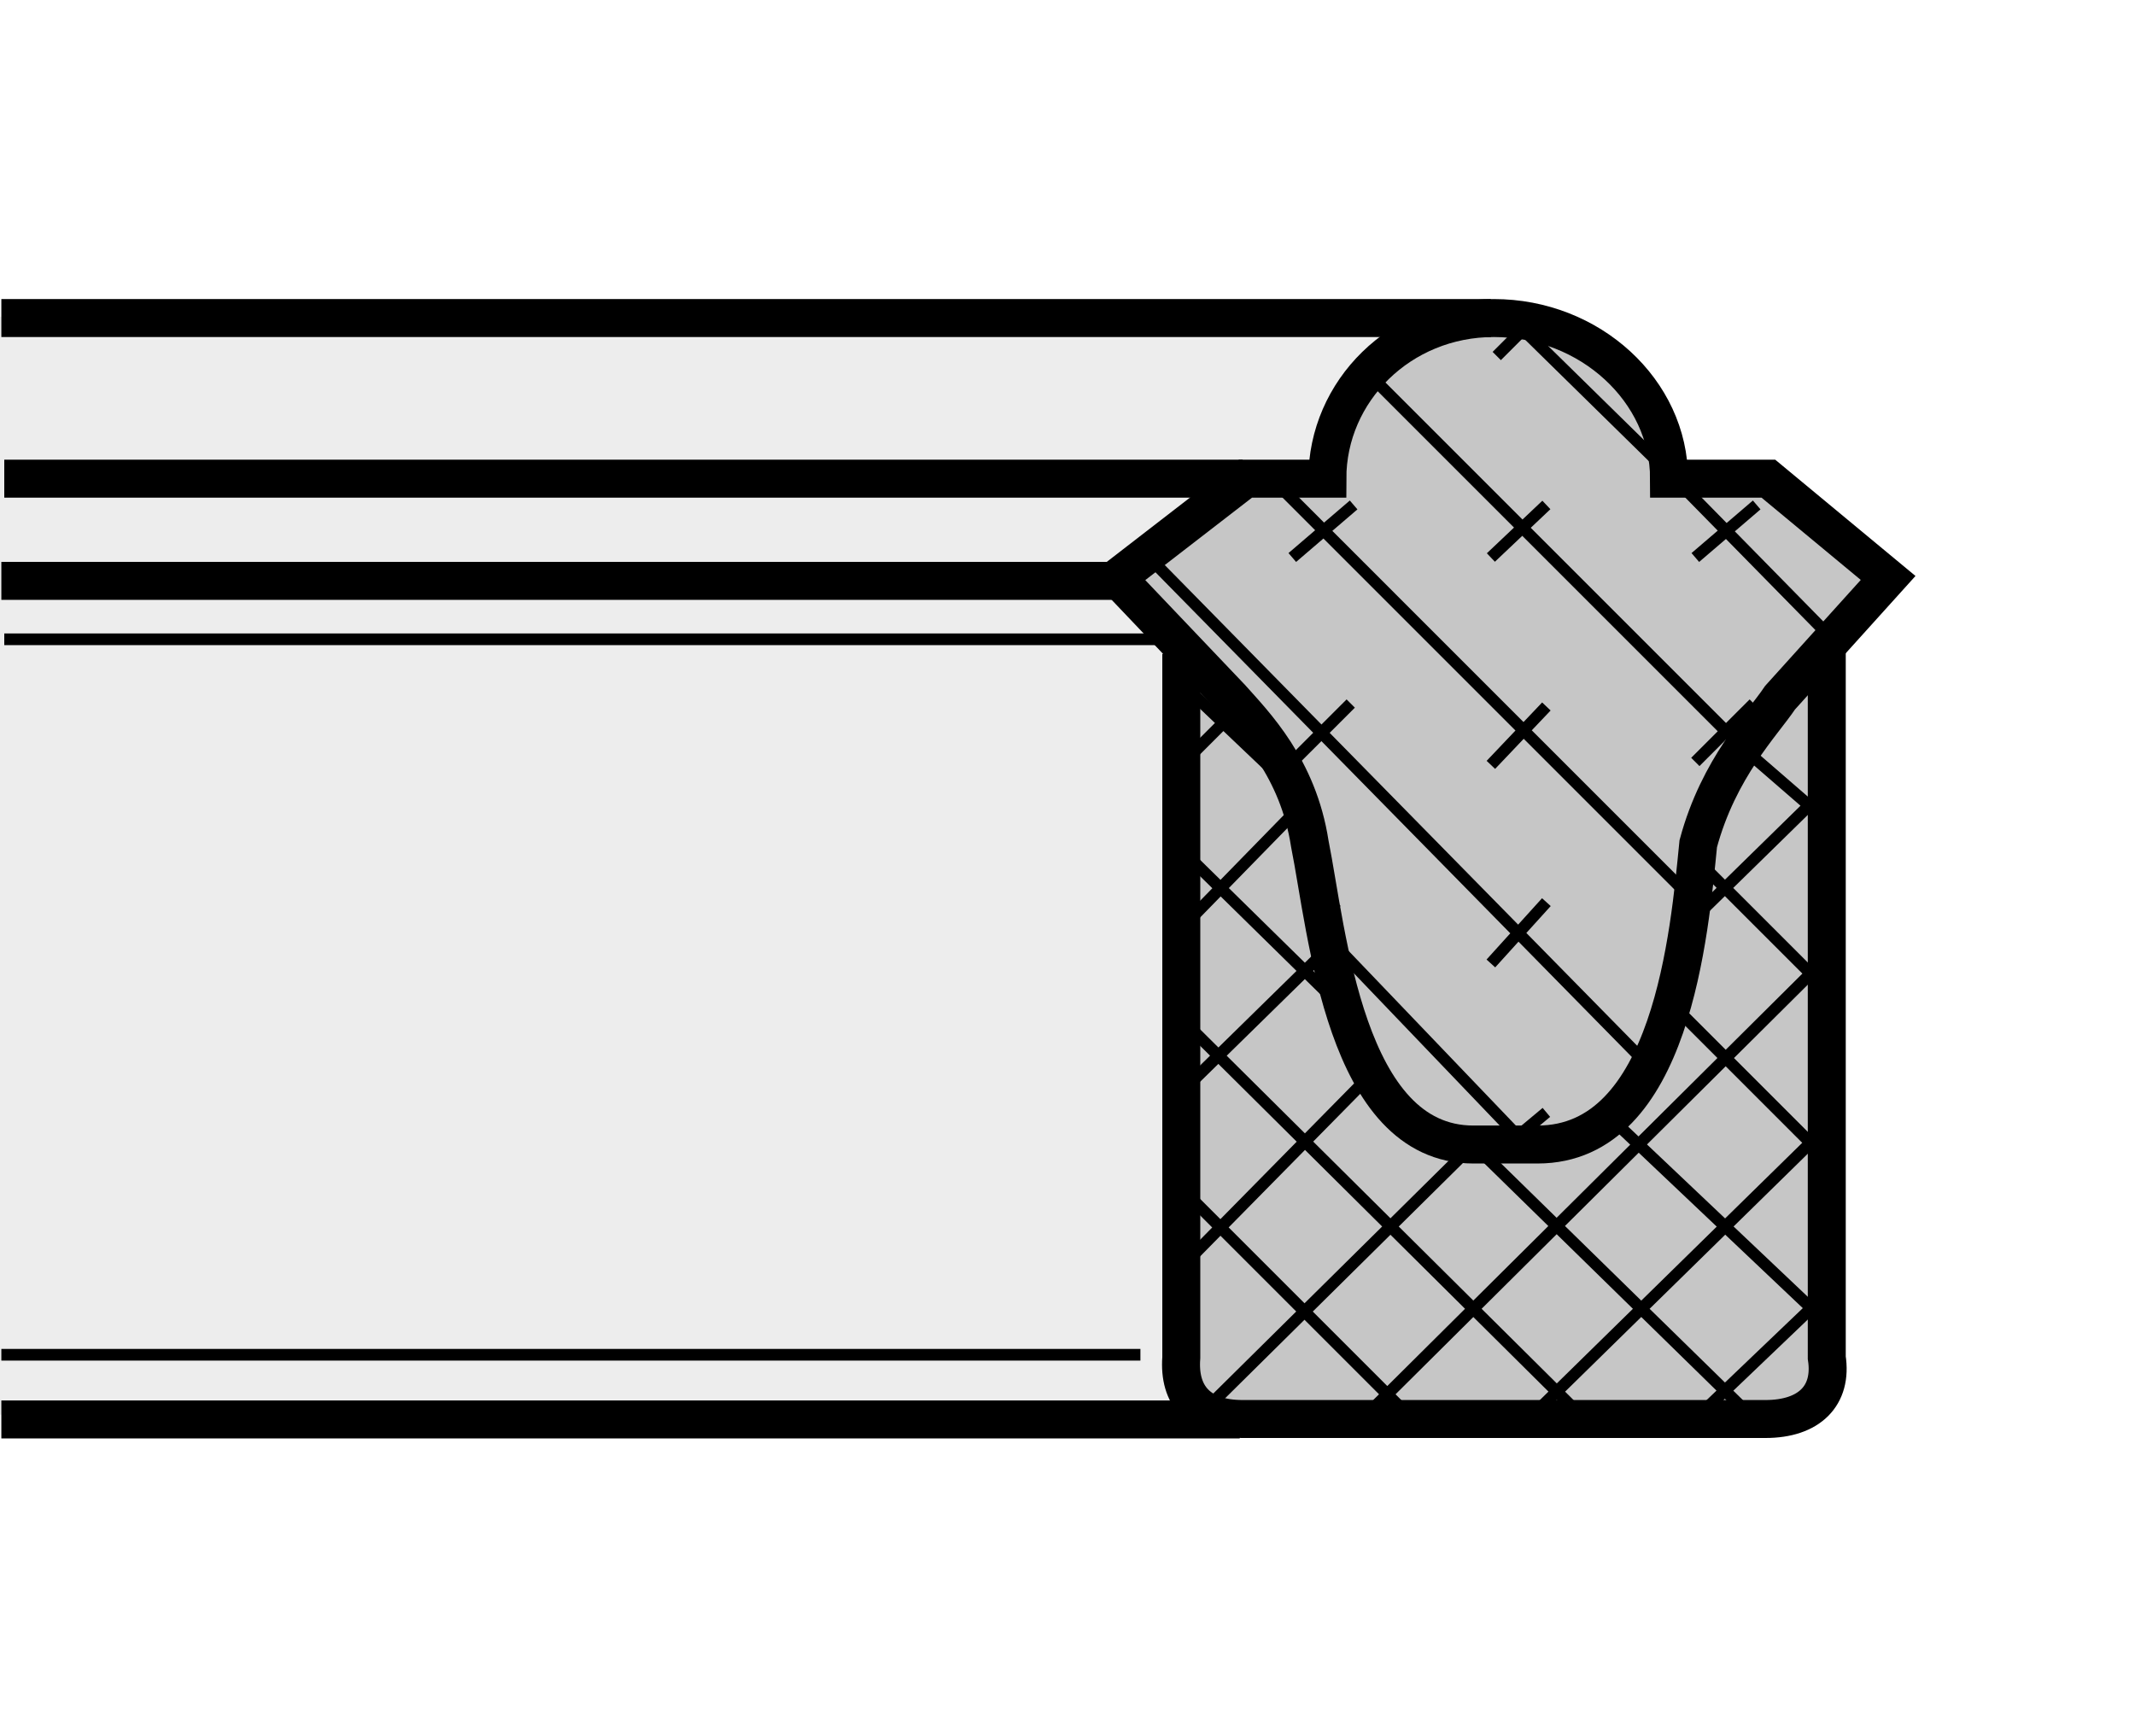 <?xml version="1.0" encoding="utf-8"?>
<!-- Generator: Adobe Illustrator 16.0.3, SVG Export Plug-In . SVG Version: 6.00 Build 0)  -->
<!DOCTYPE svg PUBLIC "-//W3C//DTD SVG 1.1//EN" "http://www.w3.org/Graphics/SVG/1.1/DTD/svg11.dtd">
<svg version="1.1" id="Layer_1" xmlns="http://www.w3.org/2000/svg" xmlns:xlink="http://www.w3.org/1999/xlink" x="0px" y="0px"
	 width="300px" height="244px" viewBox="0 0 300 244" enable-background="new 0 0 300 244" xml:space="preserve">
<rect fill="#FFFFFF" width="300" height="244"/>
<g>
	<polygon fill-rule="evenodd" clip-rule="evenodd" fill="#EDEDED" points="0,44.526 211.367,44.526 211.367,198.806 0,198.806 
		0,44.526 	"/>
	<path fill-rule="evenodd" clip-rule="evenodd" fill="#C6C6C6" d="M176.054,82.622h70.549c5.684,0,10.326,4.448,10.326,9.886v96.663
		c0,5.438-4.643,9.886-10.326,9.886h-70.549c-5.678,0-10.325-4.448-10.325-9.886V92.508
		C165.729,87.07,170.376,82.622,176.054,82.622L176.054,82.622z"/>
	<path fill="none" stroke="#000000" stroke-width="5.335" stroke-miterlimit="2.613" d="M165.99,91.89v98.906
		c-0.406,5.338,2.466,8.617,8.622,8.617h36.934h36.526c6.156,0,9.44-3.279,8.617-8.617V91.069"/>
	
		<path fill-rule="evenodd" clip-rule="evenodd" fill="#C6C6C6" stroke="#000000" stroke-width="5.335" stroke-miterlimit="2.613" d="
		M234.529,67.267c0-12.313-11.083-22.572-24.626-22.572c-13.131,0-23.39,10.259-23.39,22.572h-11.495l-18.058,13.952l16.01,16.828
		c3.284,3.693,9.435,9.85,11.077,20.521c2.466,12.312,4.926,42.271,22.983,42.271h9.028c18.882,0,21.342-29.959,22.572-42.271
		c2.872-10.671,9.028-16.828,11.494-20.521l15.186-16.828l-16.827-13.952H234.529L234.529,67.267z"/>
	<path fill="none" stroke="#000000" stroke-width="5.335" stroke-miterlimit="2.613" d="M209.491,44.695H0.189 M174.612,67.267
		H0.601 M156.961,81.631H0.189"/>
	<path fill="none" stroke="#000000" stroke-width="1.642" stroke-miterlimit="2.613" d="M165.99,89.839H0.601 M160.245,190.384
		H0.189"/>
	
		<line fill="none" stroke="#000000" stroke-width="5.335" stroke-miterlimit="2.613" x1="174.2" y1="199.474" x2="0.189" y2="199.474"/>
	<path fill="none" stroke="#000000" stroke-width="1.642" stroke-miterlimit="2.613" d="M257.919,90.251l-22.571-22.984
		 M244.788,105.024L192.67,52.903 M238.22,126.777l-59.505-59.51 M231.245,149.349l-69.77-71.002 M214.418,160.838l-27.904-29.141
		 M246.43,98.868l-8.21,8.208 M189.798,98.868l-8.211,8.208 M217.29,99.28l-7.799,8.208 M217.29,70.96l-7.799,7.387 M190.204,70.96
		l-8.617,7.387 M246.842,70.96l-8.622,7.387 M217.29,126.777l-7.799,8.617 M187.743,126.777l-2.054,2.461 M217.29,156.324
		l-4.921,4.103 M257.101,139.497l-18.469-18.466 M257.101,115.695l-12.313-10.671 M257.513,163.71l-22.571-22.572 M165.99,107.487
		l8.21-8.208 M257.101,186.282l-31.188-29.546 M165.99,130.467l16.827-17.235 M245.612,198.595l-38.581-37.757 M165.584,153.863
		l20.93-20.522 M222.216,199.006l-56.632-56.226 M198.002,199.006l-32.012-32.012 M237.401,129.649l19.699-19.29 M191.846,199.006
		l65.255-64.843 M215.241,199.006l41.859-41.041 M238.632,199.006l18.469-17.65 M165.99,178.077l26.68-27.091 M169.274,198.183
		l37.757-37.345 M182.405,111.59l-16.821-16.006 M189.386,142.369l-23.396-22.98 M234.529,66.446l-22.16-21.751 M214.83,45.517
		l-4.515,4.514"/>
</g>
</svg>
